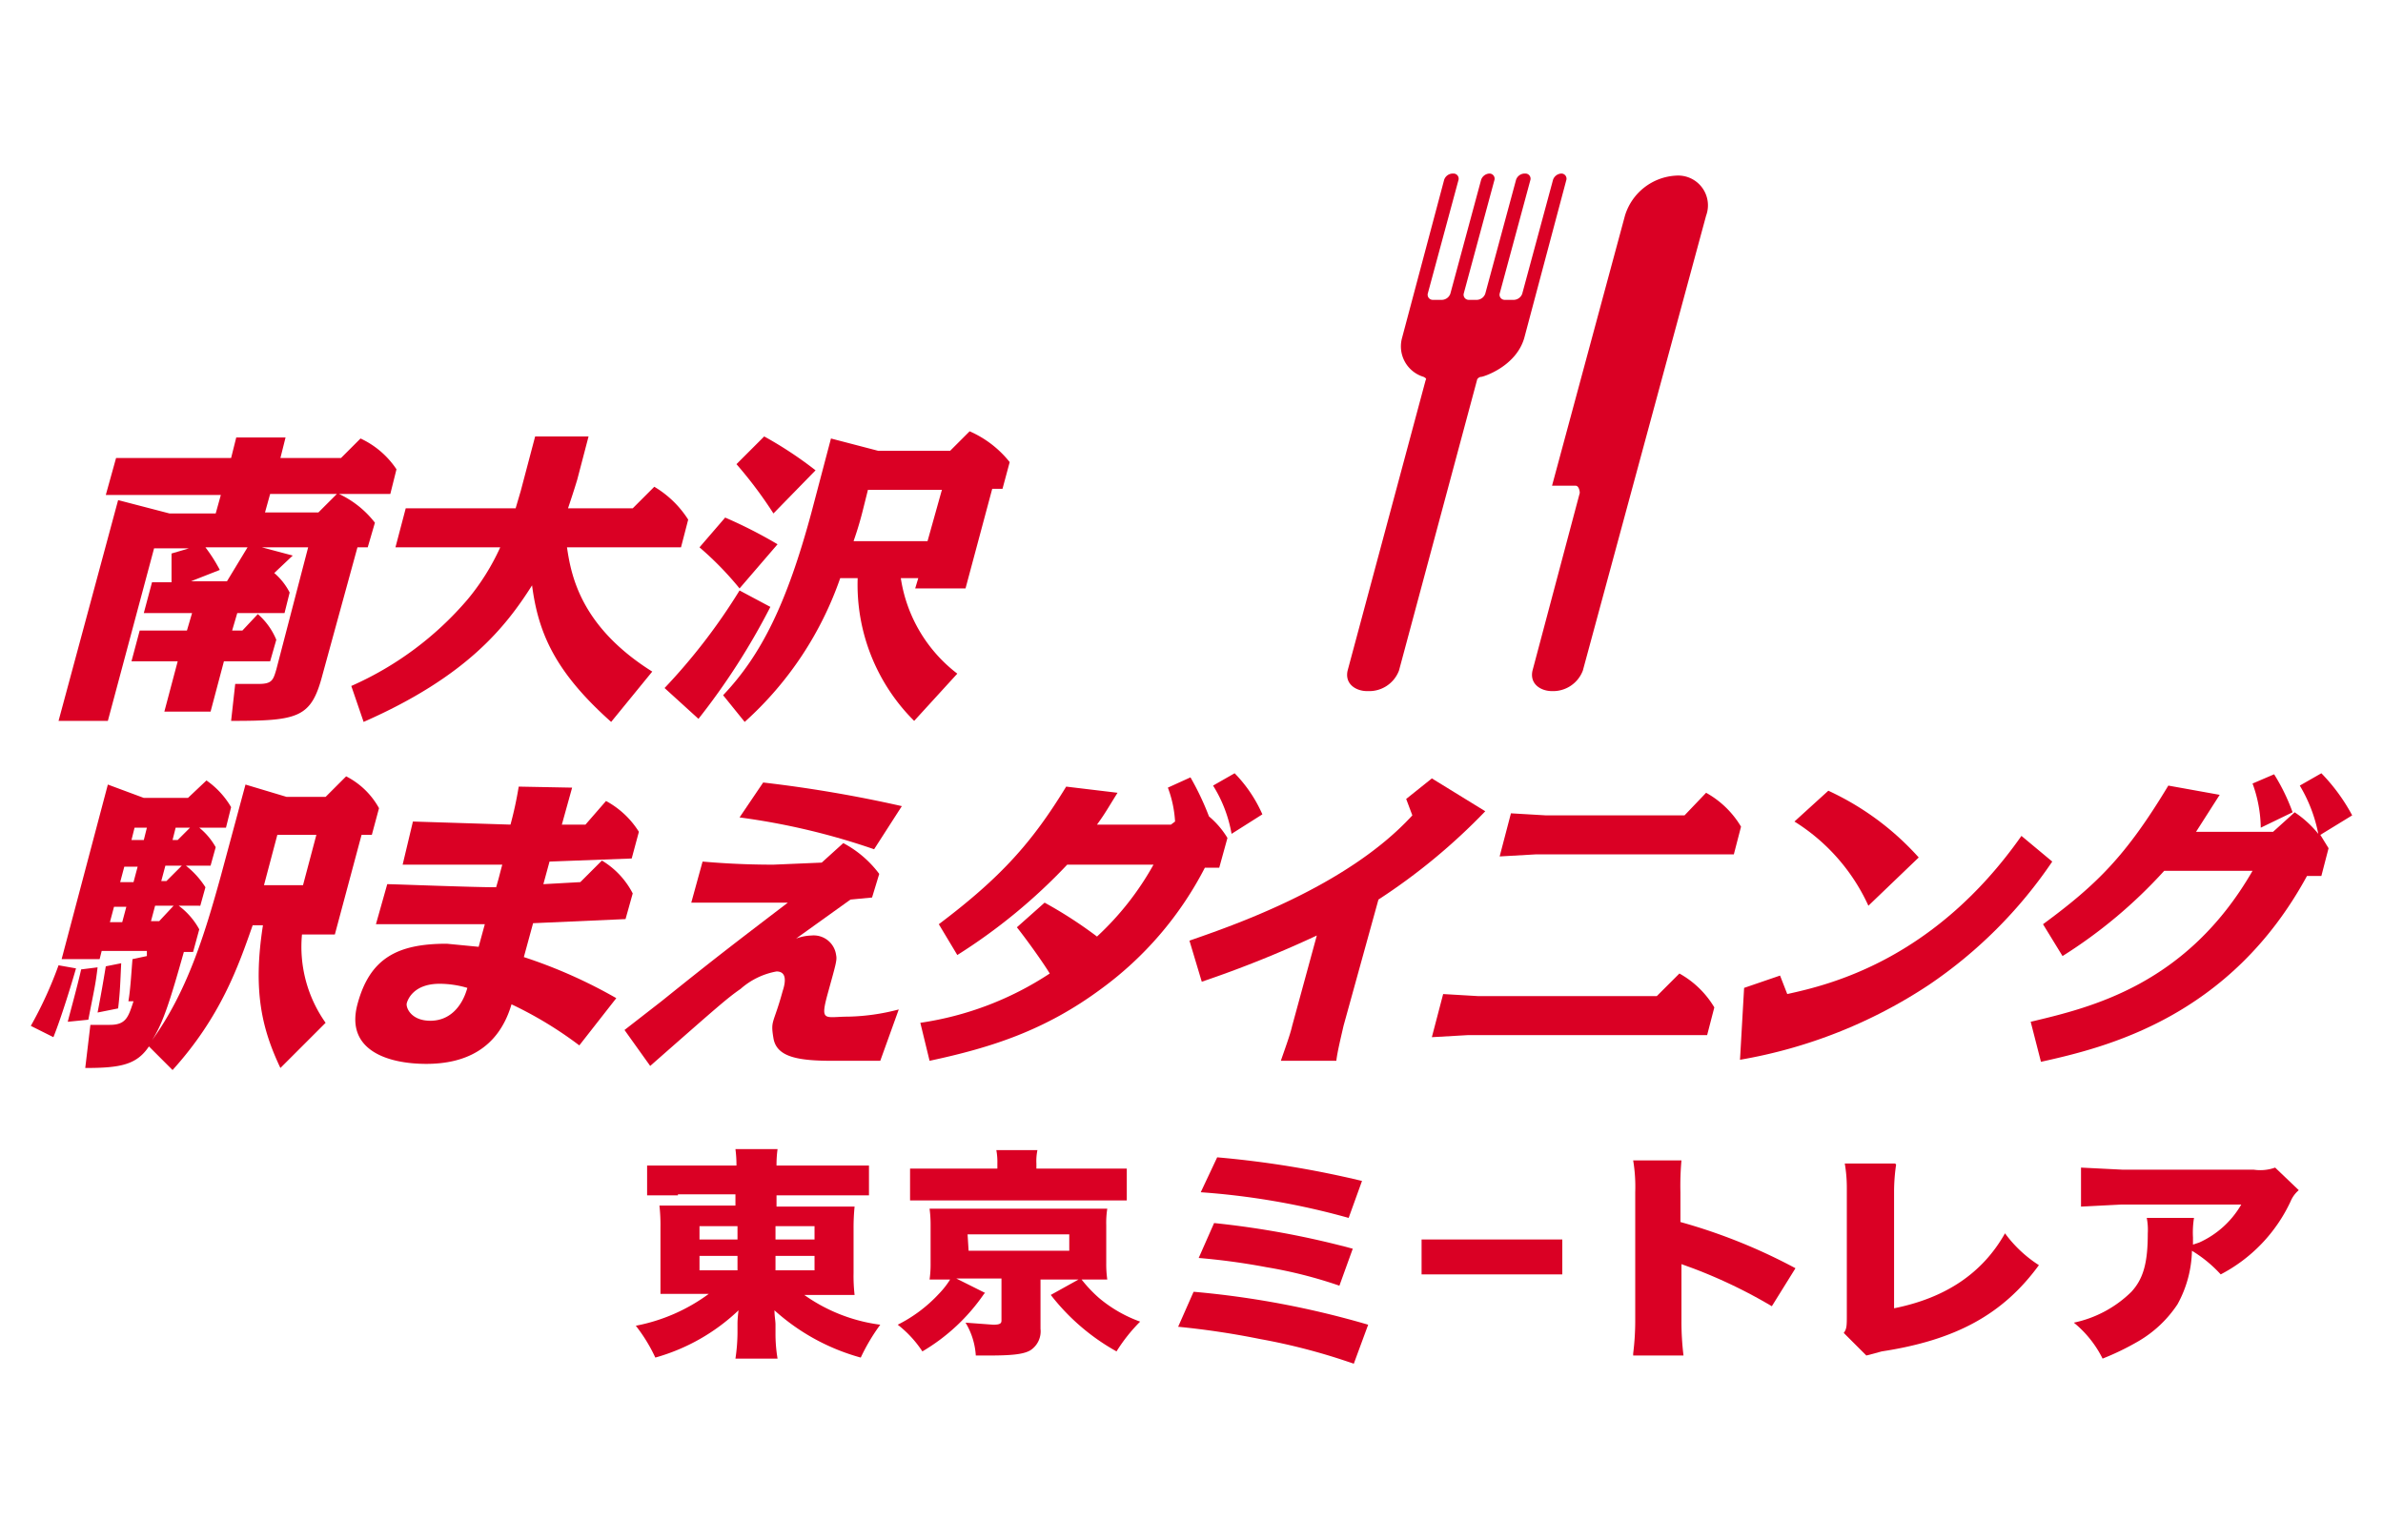 <svg id="レイヤー_1" data-name="レイヤー 1" xmlns="http://www.w3.org/2000/svg" viewBox="0 0 232 150"><defs><style>.cls-1{fill:#da0024;}</style></defs><title>アートボード 1</title><path class="cls-1" d="M133.2,67.3a3.1,3.1,0,0,0,3-2L143.8,37c0-.1.2-.3.4-.3s3.4-1,4.2-3.8l4.1-15.4a.5.5,0,0,0-.5-.6H152a.9.9,0,0,0-.8.6l-3,11.1a.9.9,0,0,1-.8.6h-.9a.5.5,0,0,1-.5-.6l3-11.1a.5.5,0,0,0-.5-.6h-.1a.9.9,0,0,0-.8.6l-3,11.1a.9.9,0,0,1-.8.6H143a.5.5,0,0,1-.5-.6l3-11.1a.5.5,0,0,0-.5-.6H145a.9.9,0,0,0-.8.6l-3,11.1a.9.9,0,0,1-.8.6h-.9a.5.5,0,0,1-.5-.6l3-11.1a.5.5,0,0,0-.5-.6h-.1a.9.9,0,0,0-.8.6l-4.1,15.4a3.1,3.1,0,0,0,2.1,3.8c.2.1.3.2.2.3l-7.6,28.3c-.3,1.3.8,2,1.9,2"/><path class="cls-1" d="M166.1,21h0a2.9,2.9,0,0,0-2.9-3.9h0a5.5,5.5,0,0,0-5,3.9h0l-7.1,26.3h2.3c.3,0,.4.5.4.7l-4.6,17.3c-.3,1.3.8,2,1.9,2a3.1,3.1,0,0,0,3-2Z"/><path class="cls-1" d="M66,116.4H63v-2.9h8.7a11.9,11.9,0,0,0-.1-1.6h4.1a11,11,0,0,0-.1,1.6h9v2.9h-9v1.1h7.6a20.2,20.2,0,0,0-.1,2.1v4.4a16.1,16.1,0,0,0,.1,2.1H78.3a16.4,16.4,0,0,0,7.4,2.9,19.1,19.1,0,0,0-1.9,3.2,20.7,20.7,0,0,1-8.4-4.6c0,.6.1,1,.1,1.4v.8a14.4,14.4,0,0,0,.2,2.5H71.6a17.6,17.6,0,0,0,.2-2.5v-.9c0-.1,0-.5.1-1.3a19.3,19.3,0,0,1-8.1,4.6,15.8,15.8,0,0,0-1.9-3.1,17.5,17.5,0,0,0,7.1-3.1H64.3v-6.5a16.7,16.7,0,0,0-.1-2.1h7.4v-1.1H66m2.1,4.4h3.7v-1.3H68.1Zm0,3h3.7v-1.4H68.1Zm7.4-3h3.8v-1.3H75.5Zm0,3h3.8v-1.4H75.5Z"/><path class="cls-1" d="M95.8,126a18.9,18.9,0,0,1-6,5.6,10.8,10.8,0,0,0-2.4-2.6,14,14,0,0,0,4-3,8.3,8.3,0,0,0,1.1-1.4h-2a10.6,10.6,0,0,0,.1-1.6v-3.7a11.9,11.9,0,0,0-.1-1.6h17.3a8.9,8.9,0,0,0-.1,1.6V123a10.6,10.6,0,0,0,.1,1.6h-2.5a13.3,13.3,0,0,0,1.7,1.8,13.1,13.1,0,0,0,4,2.3,16.3,16.3,0,0,0-2.3,2.9,21.1,21.1,0,0,1-6.4-5.5l2.7-1.5h-3.7v4.8a2.2,2.2,0,0,1-1,2.1c-.7.4-1.9.5-4.1.5H95a7,7,0,0,0-1-3.2l2.7.2c.6,0,.8-.1.8-.4v-4.1H93.1l2.8,1.4m1.2-12.6a6.3,6.3,0,0,0-.1-1.3H101a5.2,5.2,0,0,0-.1,1.3v.5h8.8v3.1H88.6v-3.1h8.5Zm-2.8,8.5h9.8v-1.6H94.2Z"/><path class="cls-1" d="M116.3,125.8a87.5,87.5,0,0,1,16.9,3.2l-1.4,3.8a59.6,59.6,0,0,0-9.1-2.4,79.1,79.1,0,0,0-8-1.2l1.5-3.4m2-6.7a85.8,85.8,0,0,1,13.5,2.5l-1.3,3.6a43.9,43.9,0,0,0-7.1-1.8,65.2,65.2,0,0,0-6.6-.9Zm.3-6.4a95.8,95.8,0,0,1,14.1,2.3l-1.3,3.6a72,72,0,0,0-14.4-2.5Z"/><path class="cls-1" d="M159,131.8a25.6,25.6,0,0,0,.2-3.3V116.1a15.8,15.8,0,0,0-.2-3.1h4.7a27.4,27.4,0,0,0-.1,3.1V119a54.5,54.5,0,0,1,11.2,4.5l-2.3,3.7a49,49,0,0,0-7.7-3.7l-1.1-.4v5.6a27.1,27.1,0,0,0,.2,3.3H159"/><path class="cls-1" d="M184.6,113.4a18.2,18.2,0,0,0-.2,2.6v11.4c5-1,8.6-3.4,10.8-7.3a12.3,12.3,0,0,0,3.3,3.1c-3.5,4.8-8.1,7.3-15.3,8.4l-1.5.4-2.2-2.2c.3-.4.3-.7.3-1.8V115.7a14,14,0,0,0-.2-2.4h4.9"/><path class="cls-1" d="M223.8,115.9a2.9,2.9,0,0,0-.8,1.1,15.3,15.3,0,0,1-6.8,7.1,12.6,12.6,0,0,0-2.8-2.3A11.3,11.3,0,0,1,212,127a11.5,11.5,0,0,1-3.8,3.6,25.6,25.6,0,0,1-3.5,1.7,10.6,10.6,0,0,0-2.8-3.5,11.3,11.3,0,0,0,5.6-3c1.2-1.3,1.6-2.9,1.6-5.7a6,6,0,0,0-.1-1.5h4.6a9,9,0,0,0-.1,1.9s0,.5,0,.7l.6-.2a9,9,0,0,0,4.1-3.7H206.5l-3.9.2v-3.8l4,.2h12.8a4.3,4.3,0,0,0,2.1-.2l2.3,2.2"/><path class="cls-1" d="M35.8,53.3h-1L31.4,65.7c-1.1,4.2-2.3,4.5-8.9,4.5l.4-3.6h2.3c1.3,0,1.4-.4,1.7-1.4L30,53.3H25.5l3,.8-1.8,1.7a6.2,6.2,0,0,1,1.5,1.9l-.5,2H23.1l-.5,1.7h1l1.5-1.6a6.7,6.7,0,0,1,1.8,2.5l-.6,2.1H21.8l-1.3,4.9H16l1.3-4.9H12.8l.8-3h4.6l.5-1.7H14l.8-3h1.9c0-.7,0-1.7,0-2.8l1.7-.5H15L10.5,70.2H5.7l5.8-21.5,5,1.3H21l.5-1.8H10.3l1-3.6H22.5l.5-2h4.8l-.5,2h5.9l1.9-1.9a8.5,8.5,0,0,1,3.5,3L38,48.1h-5a9.5,9.5,0,0,1,3.5,2.8ZM20,53.3a15.3,15.3,0,0,1,1.4,2.2l-2.8,1.1h3.5l2-3.3Zm12.8-5.2H26.3l-.5,1.8H31Z"/><path class="cls-1" d="M59.5,70.3C54,65.4,52.4,61.6,51.8,57c-2.6,4.1-6.4,8.9-16.4,13.3l-1.2-3.5a31.7,31.7,0,0,0,11.3-8.4,22.3,22.3,0,0,0,3.2-5.1H38.5l1-3.8H50.2l.5-1.7,1.4-5.3h5.2l-1.1,4.2c-.3,1-.6,1.9-.9,2.8h6.3l2.1-2.1a9.9,9.9,0,0,1,3.3,3.2l-.7,2.7H55.2c.4,2.7,1.3,7.7,8.3,12.1Z"/><path class="cls-1" d="M75,59.1a66.2,66.2,0,0,1-7,10.9l-3.3-3A57.7,57.7,0,0,0,72,57.5ZM72,57.3a31.2,31.2,0,0,0-3.9-4l2.5-2.9A45.3,45.3,0,0,1,75.7,53ZM89,70.2a18.7,18.7,0,0,1-5.5-13.9H81.8a33.6,33.6,0,0,1-9.3,14l-2.1-2.6c3.7-3.9,6.2-8.9,8.6-17.8l1.9-7.2,4.6,1.2h7l1.9-1.9A10.2,10.2,0,0,1,98.3,45l-.7,2.6h-1L94,57.3H89.1l.3-1H87.7a14.4,14.4,0,0,0,5.5,9.3ZM75.3,50a41.6,41.6,0,0,0-3.6-4.8l2.7-2.7a37.7,37.7,0,0,1,5,3.3Zm16.4-2.3H84.5l-.5,2c-.4,1.6-.8,2.7-.9,3h7.2Z"/><path class="cls-1" d="M3,99.9A38.8,38.8,0,0,0,5.7,94l1.7.3C7,95.7,6,99,5.2,101ZM18.1,84.3A8.4,8.4,0,0,1,20,86.4l-.5,1.8H17.4a7.1,7.1,0,0,1,2,2.3l-.6,2.2h-.9c-1.3,4.6-2,6.9-3.1,8.6,3.4-4.7,5.1-10.2,6.7-16l2.4-8.9,4,1.2h3.8l2-2a7.6,7.6,0,0,1,3.2,3.1l-.7,2.6h-1L32.6,91H29.4a12.8,12.8,0,0,0,2.3,8.6l-4.4,4.4c-1.8-3.8-2.7-7.5-1.7-13.9h-1c-1.4,4-3.1,8.9-7.8,14.1l-2.3-2.3c-1.2,1.8-2.8,2.1-6.2,2.1l.5-4.2h1.9c1.6,0,1.8-.8,2.3-2.3h-.5c.2-1.1.3-3,.4-4.1l1.4-.3v-.5H9.9l-.2.8H6l4.5-17L14,77.7h4.3l1.8-1.7a8.2,8.2,0,0,1,2.4,2.6L22,80.6H19.4A6.6,6.6,0,0,1,21,82.5l-.5,1.8ZM6.6,99.5c0-.1.9-3.3,1.3-5.1l1.6-.2c-.2,1.7-.3,2-.9,5.1Zm2.9-.9c.4-2.1.5-2.7.8-4.5l1.5-.3c-.1,2-.1,2.7-.3,4.4Zm2.4-8.8.4-1.5H11.1l-.4,1.5Zm.2-5.4-.4,1.5H13l.4-1.5ZM14,81.8l.3-1.2H13.1l-.3,1.2Zm2.9,6.4H15.1l-.4,1.5h.8Zm-.8-3.9-.4,1.5h.5l1.5-1.5Zm1.2-2.5,1.2-1.2H17.1l-.3,1.2Zm9.7-.5-1.3,4.9h3.8l1.3-4.9Z"/><path class="cls-1" d="M55.7,76.7l-1,3.6H57L59,78a8.6,8.6,0,0,1,3.2,3l-.7,2.6-8,.3-.6,2.2,3.6-.2,2.1-2.1a8,8,0,0,1,3,3.2l-.7,2.5-9,.4L51,93.2a48.4,48.4,0,0,1,9,4l-3.6,4.6a37.6,37.6,0,0,0-6.6-4c-1.3,4.4-4.6,5.8-8.3,5.8s-7.9-1.3-6.7-5.8,3.9-5.9,8.7-5.9l3.1.3.6-2.2H36.6l1.1-3.9c.7,0,8.2.3,10.6.3.3-1,.3-1.1.6-2.2H39.2L40.2,80l9.5.3a36.3,36.3,0,0,0,.8-3.7ZM42.8,95.8c-2.5,0-3.1,1.5-3.2,1.9s.4,1.7,2.3,1.7S45,98,45.5,96.2a9.6,9.6,0,0,0-2.7-.4"/><path class="cls-1" d="M84.9,87.4l-2.1.2-5.3,3.8a4.6,4.6,0,0,1,1.5-.3,2.2,2.2,0,0,1,2.4,1.9c.1.5,0,.8-.8,3.7s-.3,2.3,2,2.3a20.8,20.8,0,0,0,4.9-.7l-1.8,5H81c-3.4,0-5.4-.4-5.7-2.2s0-1.3.9-4.6c.3-.9.4-1.9-.6-1.9a7.2,7.2,0,0,0-3.5,1.7c-1.3.9-2.2,1.7-8.8,7.5l-2.5-3.5,3.6-2.8c5.1-4.1,6.8-5.4,12.3-9.6H67.3l1.1-4c1.2.1,3.6.3,6.9.3l4.7-.2,2.1-1.9a10.5,10.5,0,0,1,3.5,3Zm.2-4.7a67.1,67.1,0,0,0-13.1-3.1l2.3-3.4a127.8,127.8,0,0,1,13.5,2.3Z"/><path class="cls-1" d="M89.6,99.6a31,31,0,0,0,12.6-4.8c-.8-1.3-2.4-3.5-3.2-4.5l2.7-2.4a42,42,0,0,1,5.1,3.3,28.1,28.1,0,0,0,5.5-7h-8.4A55,55,0,0,1,93.2,93l-1.8-3c6.1-4.6,9.1-8,12.4-13.4l5,.6c-1,1.6-1.2,2-2,3.1H114l.4-.3a11.2,11.2,0,0,0-.7-3.3l2.2-1a26.6,26.6,0,0,1,1.8,3.8,8.4,8.4,0,0,1,1.8,2.1l-.8,2.9h-1.4a33.7,33.7,0,0,1-10.1,11.8c-5.4,4-10.6,5.7-16.7,7Zm30.3-18.4a13.1,13.1,0,0,0-1.8-4.7l2.1-1.2a13.5,13.5,0,0,1,2.7,4Z"/><path class="cls-1" d="M130.8,99.9c-.2.9-.6,2.5-.7,3.4h-5.4c.3-.9.9-2.5,1.1-3.4l2.4-8.8A108.6,108.6,0,0,1,117,95.6l-1.2-4c4-1.4,15.3-5.2,21.7-12.2l-.6-1.6,2.5-2,5.2,3.2a59,59,0,0,1-10.4,8.6Z"/><path class="cls-1" d="M161.3,97l2.2-2.2a9.1,9.1,0,0,1,3.4,3.3l-.7,2.7H142.9l-3.5.2,1.1-4.2,3.4.2ZM164,79.4l2.1-2.2a9.1,9.1,0,0,1,3.4,3.3l-.7,2.7H149.5l-3.5.2,1.1-4.2,3.4.2Z"/><path class="cls-1" d="M174,96.8c4.1-.9,14.3-3.3,22.8-15.4l3,2.5a44.7,44.7,0,0,1-12,12,47.9,47.9,0,0,1-18.4,7.3l.4-7,3.5-1.2Zm7.9-8.6a18.9,18.9,0,0,0-7.2-8.2l3.3-3a27,27,0,0,1,8.8,6.5Z"/><path class="cls-1" d="M197.7,99.5c5.9-1.4,15.2-3.6,21.6-14.7h-8.6a47.4,47.4,0,0,1-9.9,8.3L198.9,90c5.3-3.9,8.1-6.7,12.2-13.5l5,.9L213.8,81h7.5l2.1-1.9a10.3,10.3,0,0,1,2.3,2.1,14.6,14.6,0,0,0-1.8-4.7l2.1-1.2a18.1,18.1,0,0,1,3,4.1l-3.1,1.9.8,1.3-.7,2.7h-1.4c-7.5,13.8-19.6,16.7-25.9,18.1Zm22.4-18.9a13,13,0,0,0-.8-4.3l2.1-.9a19.3,19.3,0,0,1,1.8,3.7Z"/><path class="cls-1" d="M138.4,120.7h13.7v3.4H138.4v-3.4"/></svg>